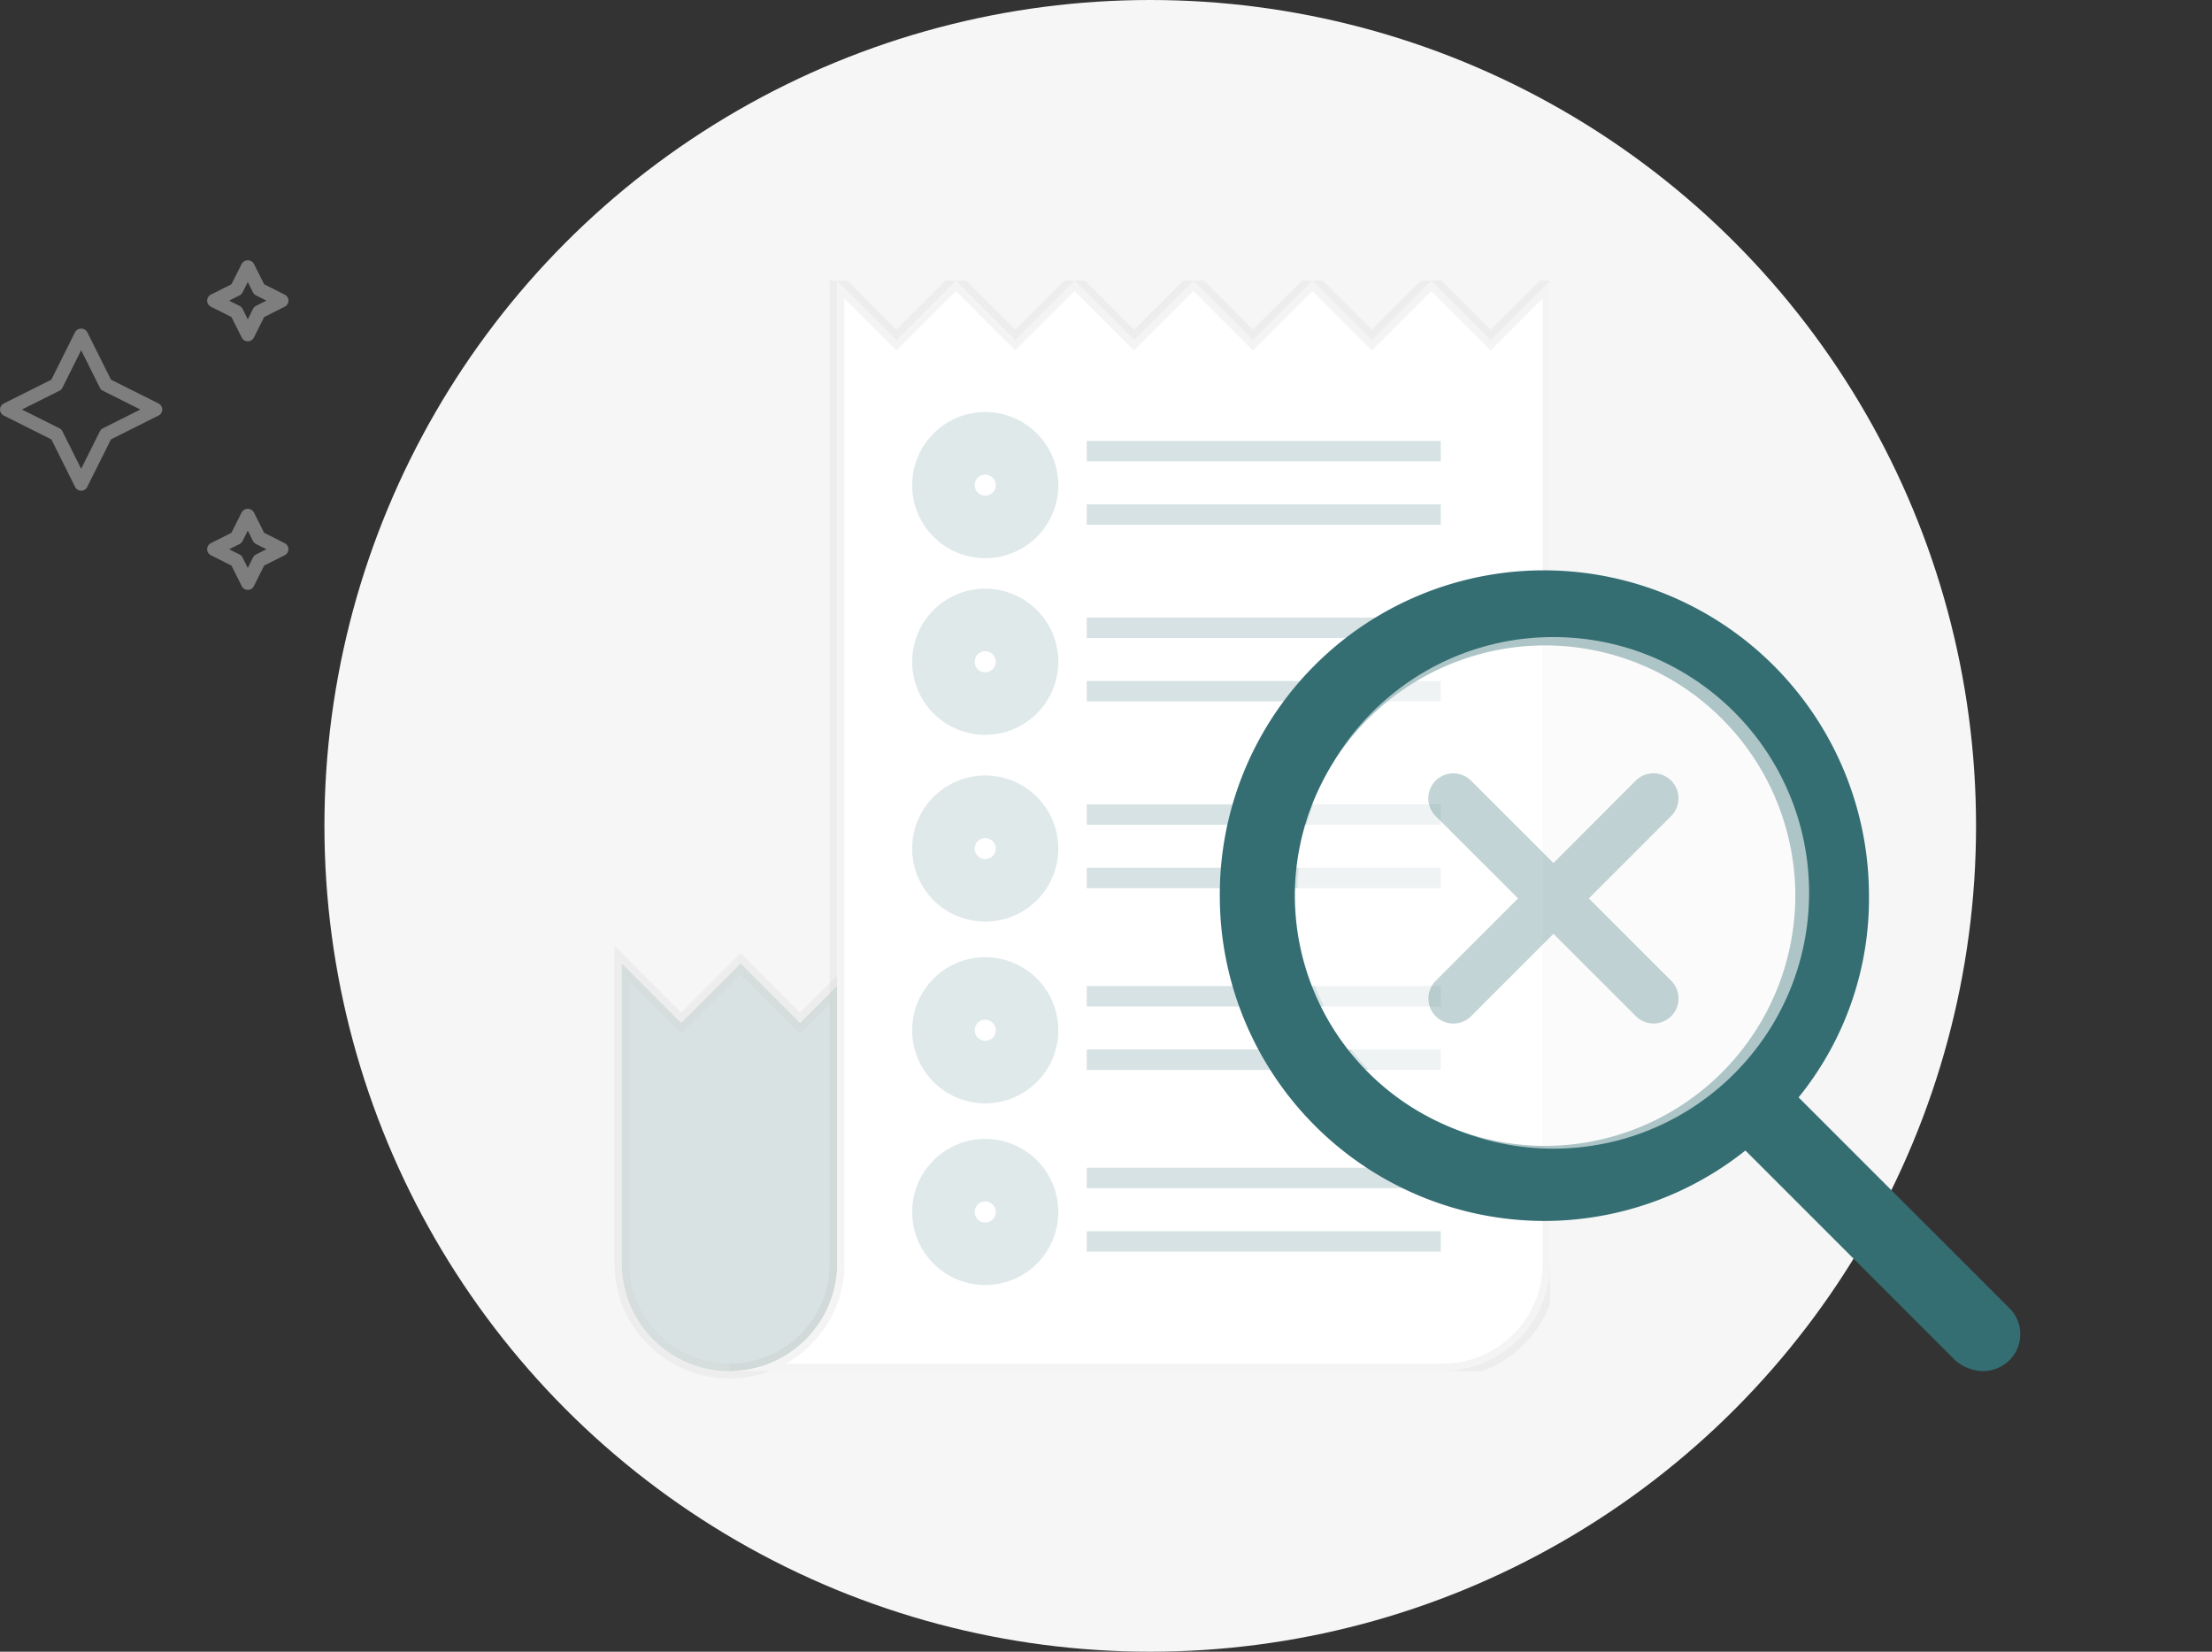 <svg xmlns="http://www.w3.org/2000/svg" xmlns:xlink="http://www.w3.org/1999/xlink" width="150" height="112" viewBox="0 0 150 112">
  <rect x="0" y="0" width="150" height="112" fill="#333333" stroke="none"/>
  <defs>
    <clipPath id="clip-path">
      <rect id="Rechteck_1776" data-name="Rechteck 1776" width="55.642" height="73.94" fill="none" stroke="rgba(0,0,0,0)" stroke-width="1"/>
    </clipPath>
    <clipPath id="clip-path-2">
      <rect id="Rechteck_1778" data-name="Rechteck 1778" width="24.006" height="1.384" fill="none" stroke="#346e73" stroke-width="1"/>
    </clipPath>
  </defs>
  <g id="Gruppe_9421" data-name="Gruppe 9421" transform="translate(0 -72.783)">
    <rect id="Rechteck_5296" data-name="Rechteck 5296" width="150" height="112" transform="translate(0 72.783)" fill="none"/>
    <circle id="Ellipse_695" data-name="Ellipse 695" cx="56" cy="56" r="56" transform="translate(22 72.783)" fill="#f6f6f6"/>
    <path id="Pfad_17758" data-name="Pfad 17758" d="M3.8-19.232l1.391.7.7,1.393a.458.458,0,0,0,.41.254.458.458,0,0,0,.41-.254l.7-1.393,1.391-.7a.458.458,0,0,0,.255-.411.458.458,0,0,0-.255-.41l-1.391-.7-.7-1.393a.477.477,0,0,0-.82,0l-.7,1.393-1.391.7a.458.458,0,0,0-.255.411A.458.458,0,0,0,3.8-19.232ZM5.742-20a.46.46,0,0,0,.205-.205L6.3-20.91l.353.709a.46.46,0,0,0,.205.2l.708.355-.708.356a.463.463,0,0,0-.205.205l-.353.709-.353-.707a.463.463,0,0,0-.205-.205l-.708-.356ZM8.8-3.2l-1.391-.7-.7-1.393a.477.477,0,0,0-.82,0l-.7,1.393L3.8-3.2a.458.458,0,0,0-.255.411.458.458,0,0,0,.255.41l1.391.7.7,1.393a.458.458,0,0,0,.41.254.458.458,0,0,0,.41-.254l.7-1.393,1.391-.7a.458.458,0,0,0,.255-.411A.458.458,0,0,0,8.8-3.2Zm-1.938.765a.462.462,0,0,0-.205.205L6.3-1.517l-.353-.709a.462.462,0,0,0-.205-.205l-.708-.354.708-.355a.462.462,0,0,0,.205-.205L6.3-4.053l.353.708a.462.462,0,0,0,.205.205l.708.355ZM.5-12.261a.459.459,0,0,0-.253-.41l-3.224-1.613-1.612-3.229a.477.477,0,0,0-.82,0l-1.612,3.229-3.224,1.613a.458.458,0,0,0-.255.411.458.458,0,0,0,.255.41l3.224,1.614,1.612,3.228A.458.458,0,0,0-5-6.755a.458.458,0,0,0,.41-.254l1.612-3.228L.243-11.85A.46.46,0,0,0,.5-12.261Zm-4.024,1.272a.46.46,0,0,0-.205.205L-5-8.24l-1.27-2.544a.46.46,0,0,0-.205-.205l-2.541-1.272,2.541-1.272a.463.463,0,0,0,.205-.205L-5-16.282l1.27,2.544a.463.463,0,0,0,.205.205l2.541,1.272Z" transform="translate(10.503 112.813)" fill="#cbcbcb" opacity="0.5"/>
    <g id="Gruppe_7810" data-name="Gruppe 7810" transform="translate(42.168 91.814)">
      <g id="Gruppe_3863" data-name="Gruppe 3863" transform="translate(0 -0.001)">
        <path id="Pfad_1479" data-name="Pfad 1479" d="M216.739,224.531l4.029-4.029,4.029,4.029,2.518-2.518v18.816a7.3,7.3,0,1,1-14.605,0V220.5Z" transform="translate(-212.71 -174.191)" fill="#d8e2e2" stroke="rgba(203,203,203,0.2)" stroke-width="1"/>
        <g id="Gruppe_3825" data-name="Gruppe 3825" transform="translate(7.302)">
          <g id="Gruppe_3824" data-name="Gruppe 3824">
            <g id="Gruppe_3823" data-name="Gruppe 3823" clip-path="url(#clip-path)">
              <path id="Pfad_1480" data-name="Pfad 1480" d="M21.964,97.83V30.779l4.029,4.029,4.029-4.029,4.029,4.029,4.029-4.029,4.029,4.029,4.029-4.029,4.029,4.029L54.2,30.779l4.029,4.029,4.029-4.029,4.029,4.029,4.029-4.029V97.416a7.3,7.3,0,0,1-7.3,7.3H14.674a7.3,7.3,0,0,0,7.29-6.888" transform="translate(-14.674 -30.779)" fill="#fff" stroke="rgba(203,203,203,0.2)" stroke-width="1"/>
            </g>
          </g>
        </g>
        <path id="Pfad_1502" data-name="Pfad 1502" d="M50.706,78.81a2.834,2.834,0,1,1-2.834-2.834A2.834,2.834,0,0,1,50.706,78.81Z" transform="translate(-23.23 -64.944)" fill="none" stroke="#346e73" stroke-width="4.244" opacity="0.15"/>
        <g id="Gruppe_3831" data-name="Gruppe 3831" transform="translate(31.527 10.869)" opacity="0.2">
          <g id="Gruppe_3830" data-name="Gruppe 3830" transform="translate(0 0)">
            <g id="Gruppe_3829" data-name="Gruppe 3829" clip-path="url(#clip-path-2)">
              <line id="Linie_334" data-name="Linie 334" x2="22.623" transform="translate(0.692 0.692)" fill="none" stroke="#346e73" stroke-linecap="round" stroke-width="5.669"/>
            </g>
          </g>
        </g>
        <g id="Gruppe_3834" data-name="Gruppe 3834" transform="translate(31.527 15.169)" opacity="0.2">
          <g id="Gruppe_3833" data-name="Gruppe 3833" transform="translate(0 0)">
            <g id="Gruppe_3832" data-name="Gruppe 3832" clip-path="url(#clip-path-2)">
              <line id="Linie_335" data-name="Linie 335" x2="22.623" transform="translate(0.692 0.692)" fill="none" stroke="#346e73" stroke-linecap="round" stroke-width="5.669"/>
            </g>
          </g>
        </g>
        <path id="Pfad_1503" data-name="Pfad 1503" d="M50.706,127.872a2.834,2.834,0,1,1-2.834-2.834A2.834,2.834,0,0,1,50.706,127.872Z" transform="translate(-23.23 -102.03)" fill="none" stroke="#346e73" stroke-width="4.244" opacity="0.15"/>
        <g id="Gruppe_3837" data-name="Gruppe 3837" transform="translate(31.527 22.845)" opacity="0.2">
          <g id="Gruppe_3836" data-name="Gruppe 3836" transform="translate(0 0)">
            <g id="Gruppe_3835" data-name="Gruppe 3835" clip-path="url(#clip-path-2)">
              <line id="Linie_336" data-name="Linie 336" x2="22.623" transform="translate(0.692 0.692)" fill="none" stroke="#346e73" stroke-linecap="round" stroke-width="5.669"/>
            </g>
          </g>
        </g>
        <g id="Gruppe_3840" data-name="Gruppe 3840" transform="translate(31.527 27.145)" opacity="0.2">
          <g id="Gruppe_3839" data-name="Gruppe 3839" transform="translate(0 0)">
            <g id="Gruppe_3838" data-name="Gruppe 3838" clip-path="url(#clip-path-2)">
              <line id="Linie_337" data-name="Linie 337" x2="22.623" transform="translate(0.692 0.692)" fill="none" stroke="#346e73" stroke-linecap="round" stroke-width="5.669"/>
            </g>
          </g>
        </g>
        <path id="Pfad_1504" data-name="Pfad 1504" d="M50.706,179.769a2.834,2.834,0,1,1-2.834-2.834A2.834,2.834,0,0,1,50.706,179.769Z" transform="translate(-23.23 -141.259)" fill="none" stroke="#346e73" stroke-width="4.244" opacity="0.15"/>
        <g id="Gruppe_3843" data-name="Gruppe 3843" transform="translate(31.527 35.512)" opacity="0.2">
          <g id="Gruppe_3842" data-name="Gruppe 3842" transform="translate(0 0)">
            <g id="Gruppe_3841" data-name="Gruppe 3841" clip-path="url(#clip-path-2)">
              <line id="Linie_338" data-name="Linie 338" x2="22.623" transform="translate(0.692 0.692)" fill="none" stroke="#346e73" stroke-linecap="round" stroke-width="5.669"/>
            </g>
          </g>
        </g>
        <g id="Gruppe_3846" data-name="Gruppe 3846" transform="translate(31.527 39.813)" opacity="0.2">
          <g id="Gruppe_3845" data-name="Gruppe 3845" transform="translate(0 0)">
            <g id="Gruppe_3844" data-name="Gruppe 3844" clip-path="url(#clip-path-2)">
              <line id="Linie_339" data-name="Linie 339" x2="22.623" transform="translate(0.692 0.692)" fill="none" stroke="#346e73" stroke-linecap="round" stroke-width="5.669"/>
            </g>
          </g>
        </g>
        <path id="Pfad_1505" data-name="Pfad 1505" d="M50.706,230.248a2.834,2.834,0,1,1-2.834-2.834A2.834,2.834,0,0,1,50.706,230.248Z" transform="translate(-23.23 -179.417)" fill="none" stroke="#346e73" stroke-width="4.244" opacity="0.15"/>
        <g id="Gruppe_3849" data-name="Gruppe 3849" transform="translate(31.527 47.834)" opacity="0.2">
          <g id="Gruppe_3848" data-name="Gruppe 3848" transform="translate(0 0)">
            <g id="Gruppe_3847" data-name="Gruppe 3847" clip-path="url(#clip-path-2)">
              <line id="Linie_340" data-name="Linie 340" x2="22.623" transform="translate(0.692 0.692)" fill="none" stroke="#346e73" stroke-linecap="round" stroke-width="5.669"/>
            </g>
          </g>
        </g>
        <g id="Gruppe_3852" data-name="Gruppe 3852" transform="translate(31.527 52.134)" opacity="0.2">
          <g id="Gruppe_3851" data-name="Gruppe 3851" transform="translate(0 0)">
            <g id="Gruppe_3850" data-name="Gruppe 3850" clip-path="url(#clip-path-2)">
              <line id="Linie_341" data-name="Linie 341" x2="22.623" transform="translate(0.692 0.692)" fill="none" stroke="#346e73" stroke-linecap="round" stroke-width="5.669"/>
            </g>
          </g>
        </g>
        <path id="Pfad_1506" data-name="Pfad 1506" d="M50.706,280.728a2.834,2.834,0,1,1-2.834-2.834A2.834,2.834,0,0,1,50.706,280.728Z" transform="translate(-23.23 -217.575)" fill="none" stroke="#346e73" stroke-width="4.244" opacity="0.15"/>
        <g id="Gruppe_3855" data-name="Gruppe 3855" transform="translate(31.527 60.156)" opacity="0.2">
          <g id="Gruppe_3854" data-name="Gruppe 3854" transform="translate(0 0)">
            <g id="Gruppe_3853" data-name="Gruppe 3853" clip-path="url(#clip-path-2)">
              <line id="Linie_342" data-name="Linie 342" x2="22.623" transform="translate(0.692 0.692)" fill="none" stroke="#346e73" stroke-linecap="round" stroke-width="5.669"/>
            </g>
          </g>
        </g>
        <g id="Gruppe_3858" data-name="Gruppe 3858" transform="translate(31.527 64.456)" opacity="0.2">
          <g id="Gruppe_3857" data-name="Gruppe 3857" transform="translate(0 0)">
            <g id="Gruppe_3856" data-name="Gruppe 3856" clip-path="url(#clip-path-2)">
              <line id="Linie_343" data-name="Linie 343" x2="22.623" transform="translate(0.692 0.692)" fill="none" stroke="#346e73" stroke-linecap="round" stroke-width="5.669"/>
            </g>
          </g>
        </g>
      </g>
    </g>
    <g id="Gruppe_9126" data-name="Gruppe 9126" transform="translate(82.717 111.456)">
      <path id="Pfad_21234" data-name="Pfad 21234" d="M17.46-13.05,3.249-27.261a21.4,21.4,0,0,0,4.772-13.68A22.057,22.057,0,0,0-14.037-63,21.978,21.978,0,0,0-36-40.942,22.038,22.038,0,0,0-14.037-18.883,21.929,21.929,0,0,0-.357-23.66L13.854-9.449a2.932,2.932,0,0,0,1.9.747,2.545,2.545,0,0,0,1.8-.746,2.479,2.479,0,0,0-.092-3.6ZM-30.91-40.942A16.988,16.988,0,0,1-13.942-57.91,16.988,16.988,0,0,1,3.026-40.942,16.988,16.988,0,0,1-13.942-23.974,16.989,16.989,0,0,1-30.91-40.942Z" transform="translate(36 63.001)" fill="#346e73"/>
      <ellipse id="Ellipse_691" data-name="Ellipse 691" cx="17.345" cy="17.345" rx="17.345" ry="17.345" transform="translate(5.271 4.525)" fill="#fff" opacity="0.6"/>
      <path id="Pfad_21235" data-name="Pfad 21235" d="M5.218-21.856a1.7,1.7,0,0,0,0-2.4,1.7,1.7,0,0,0-2.4,0l-5.584,5.589-5.589-5.584a1.7,1.7,0,0,0-2.4,0,1.7,1.7,0,0,0,0,2.4l5.589,5.584-5.584,5.589a1.7,1.7,0,0,0,0,2.4,1.7,1.7,0,0,0,2.4,0l5.584-5.589L2.821-8.282a1.7,1.7,0,0,0,2.4,0,1.7,1.7,0,0,0,0-2.4L-.365-16.267l5.584-5.589Z" transform="translate(25.391 38.514)" fill="rgba(52,110,115,0.3)"/>
    </g>
  </g>
</svg>
